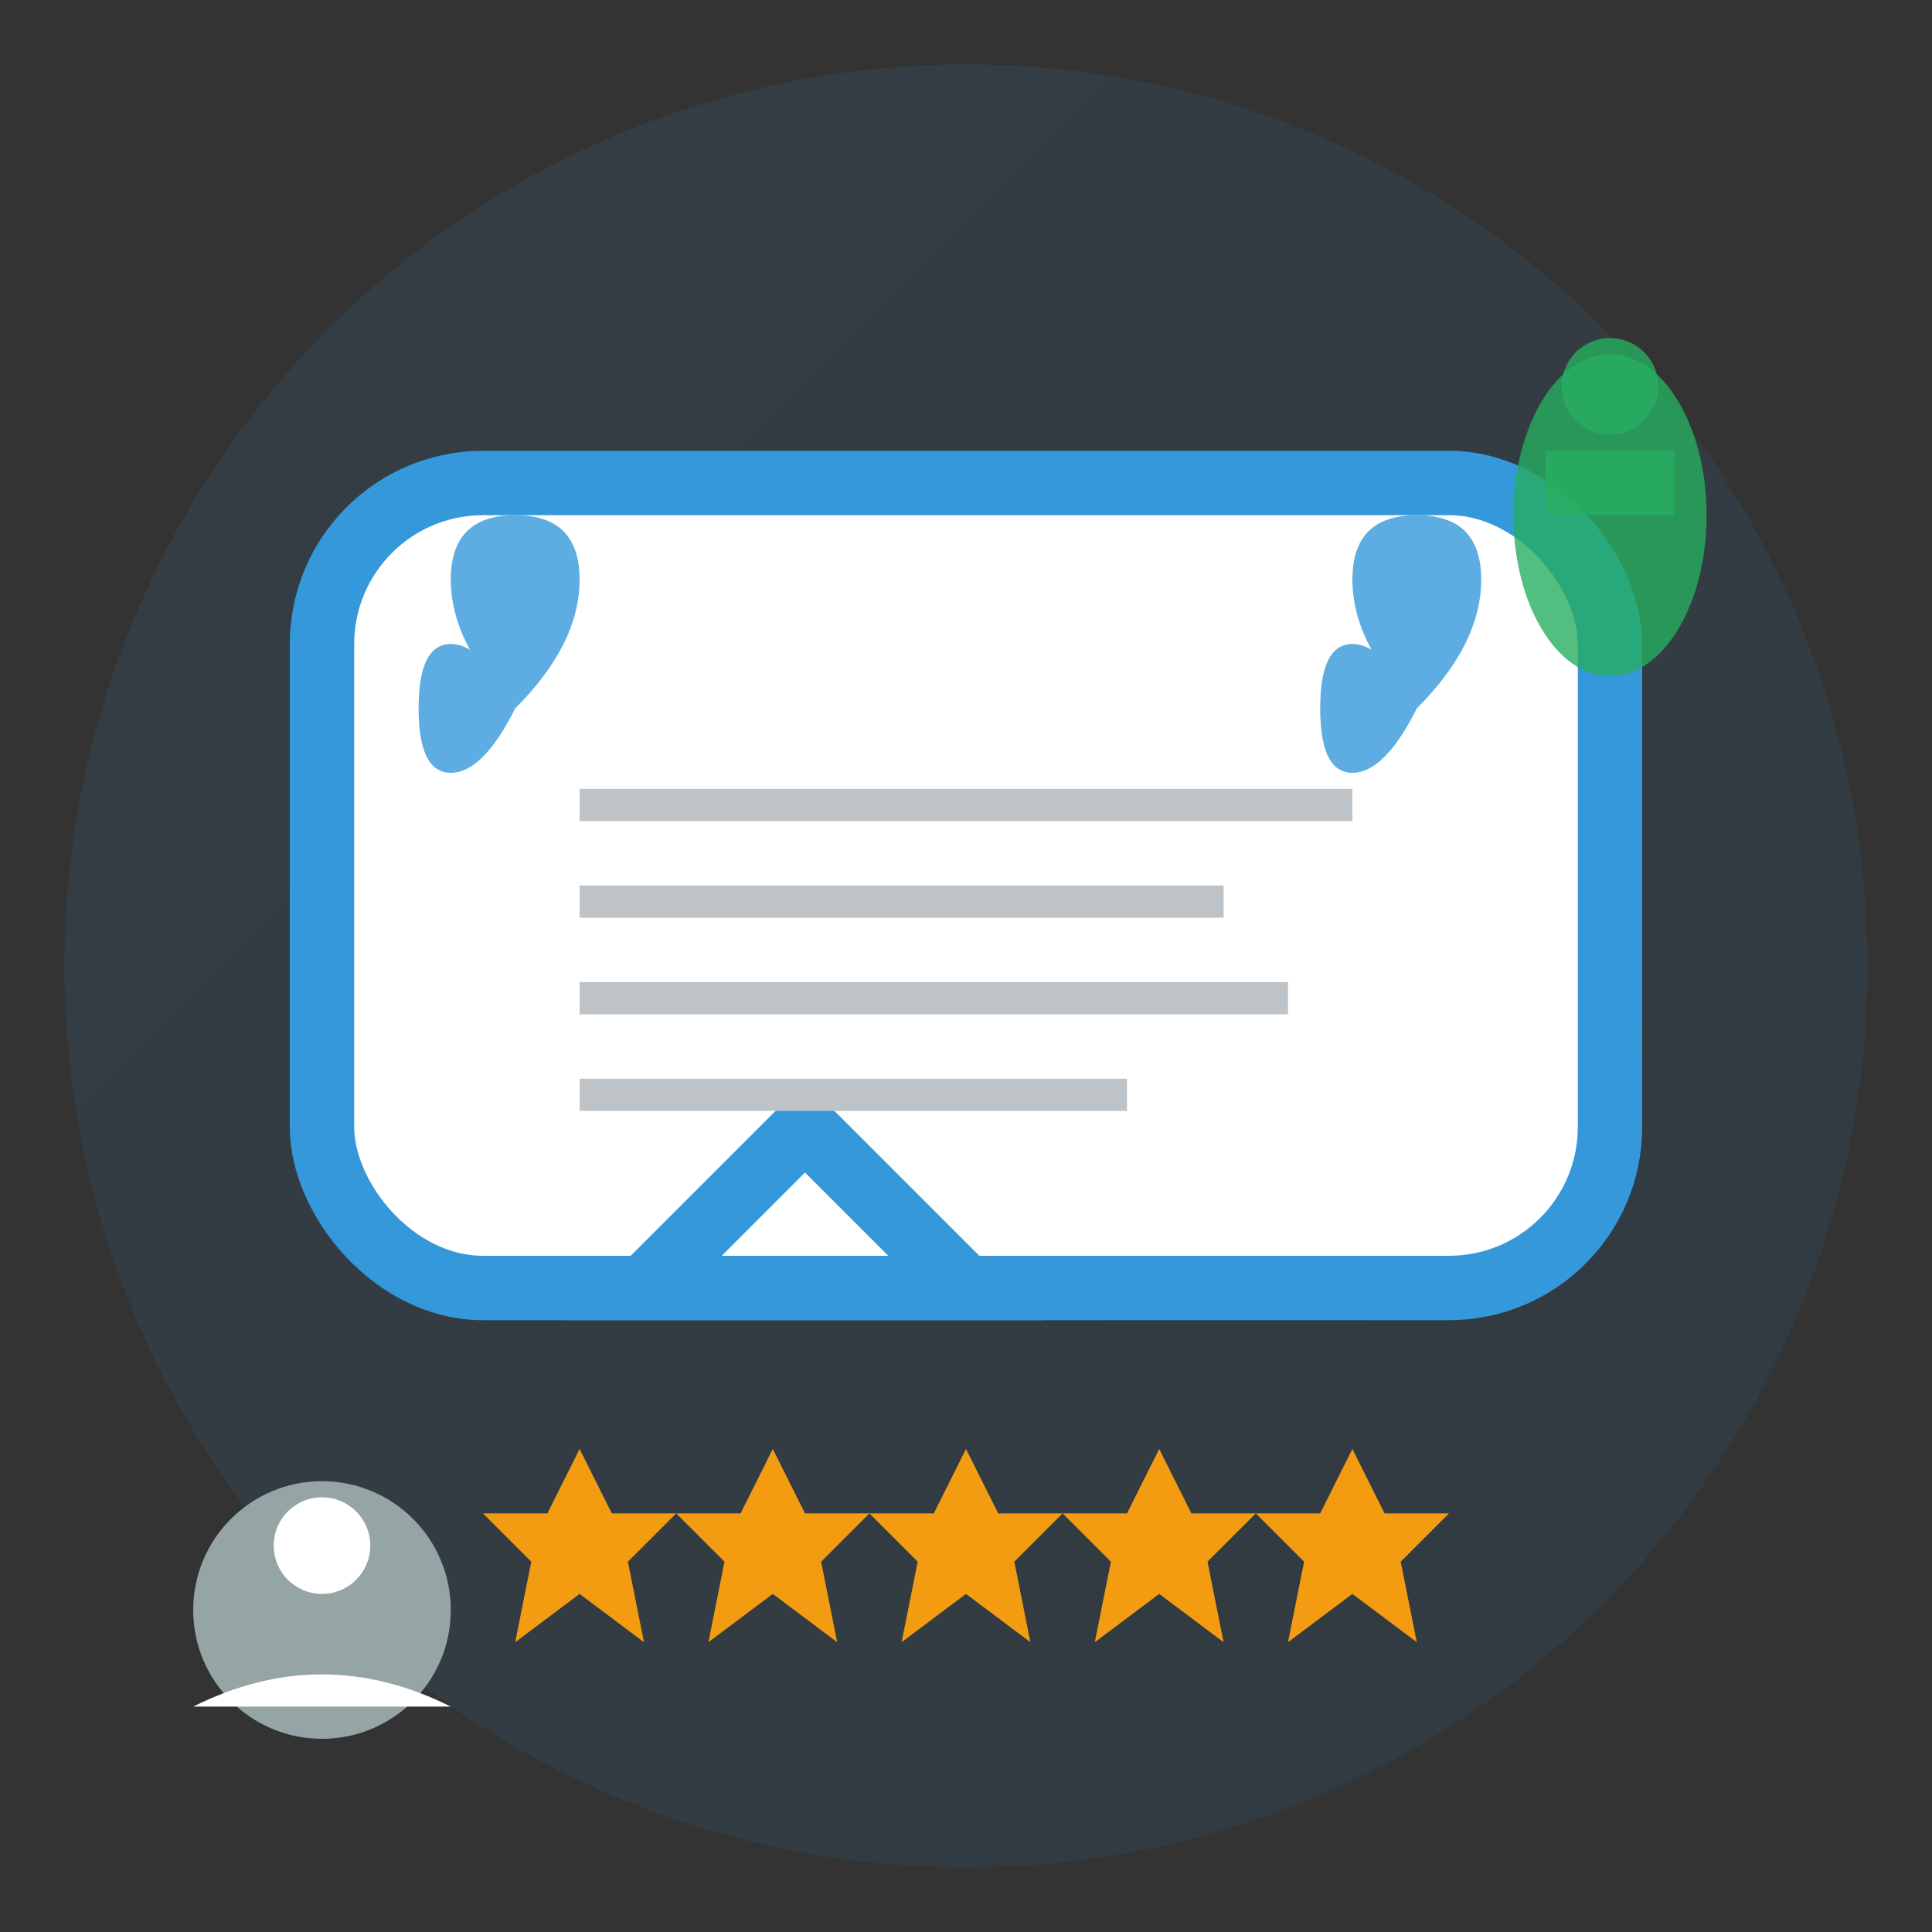 <svg width="60" height="60" viewBox="0 0 60 60" fill="none" xmlns="http://www.w3.org/2000/svg">
  <rect x="0" y="0" width="60" height="60" fill="#333333" stroke="none"/>
  <defs>
    <linearGradient id="testimonialGradient" x1="0%" y1="0%" x2="100%" y2="100%">
      <stop offset="0%" style="stop-color:#3498db;stop-opacity:1" />
      <stop offset="100%" style="stop-color:#2980b9;stop-opacity:1" />
    </linearGradient>
  </defs>
  
  <!-- Background circle -->
  <circle cx="30" cy="30" r="28" fill="url(#testimonialGradient)" opacity="0.1"/>
  
  <!-- Speech bubble -->
  <rect x="10" y="15" width="40" height="25" rx="5" fill="white" stroke="#3498db" stroke-width="2"/>
  
  <!-- Speech bubble tail -->
  <path d="M20 40 L25 35 L30 40 Z" fill="white" stroke="#3498db" stroke-width="2"/>
  
  <!-- Quote marks -->
  <g fill="#3498db" opacity="0.8">
    <!-- Left quote -->
    <path d="M16 22 Q14 20 14 18 Q14 16 16 16 Q18 16 18 18 Q18 20 16 22 Q15 24 14 24 Q13 24 13 22 Q13 20 14 20 Q15 20 16 22 Z"/>
    
    <!-- Right quote -->
    <path d="M44 22 Q42 20 42 18 Q42 16 44 16 Q46 16 46 18 Q46 20 44 22 Q43 24 42 24 Q41 24 41 22 Q41 20 42 20 Q43 20 44 22 Z"/>
  </g>
  
  <!-- Text lines -->
  <line x1="18" y1="25" x2="42" y2="25" stroke="#bdc3c7" stroke-width="1"/>
  <line x1="18" y1="28" x2="38" y2="28" stroke="#bdc3c7" stroke-width="1"/>
  <line x1="18" y1="31" x2="40" y2="31" stroke="#bdc3c7" stroke-width="1"/>
  <line x1="18" y1="34" x2="35" y2="34" stroke="#bdc3c7" stroke-width="1"/>
  
  <!-- Stars (rating) -->
  <g transform="translate(15, 45)" fill="#f39c12">
    <path d="M3 0 L4 2 L6 2 L4.5 3.5 L5 6 L3 4.5 L1 6 L1.5 3.5 L0 2 L2 2 Z"/>
    <path d="M9 0 L10 2 L12 2 L10.5 3.5 L11 6 L9 4.5 L7 6 L7.5 3.5 L6 2 L8 2 Z"/>
    <path d="M15 0 L16 2 L18 2 L16.5 3.5 L17 6 L15 4.5 L13 6 L13.5 3.5 L12 2 L14 2 Z"/>
    <path d="M21 0 L22 2 L24 2 L22.5 3.5 L23 6 L21 4.5 L19 6 L19.5 3.5 L18 2 L20 2 Z"/>
    <path d="M27 0 L28 2 L30 2 L28.5 3.5 L29 6 L27 4.5 L25 6 L25.5 3.5 L24 2 L26 2 Z"/>
  </g>
  
  <!-- Customer avatar -->
  <g transform="translate(5, 45)">
    <circle cx="5" cy="5" r="4" fill="#95a5a6"/>
    <circle cx="5" cy="3" r="1.5" fill="white"/>
    <path d="M1 8 Q5 6 9 8" fill="white"/>
  </g>
  
  <!-- Thumbs up -->
  <g transform="translate(45, 8)">
    <ellipse cx="5" cy="8" rx="3" ry="5" fill="#27ae60" opacity="0.8"/>
    <rect x="3" y="6" width="4" height="2" fill="#27ae60" opacity="0.8"/>
    <circle cx="5" cy="4" r="1.5" fill="#27ae60" opacity="0.8"/>
  </g>
</svg>
